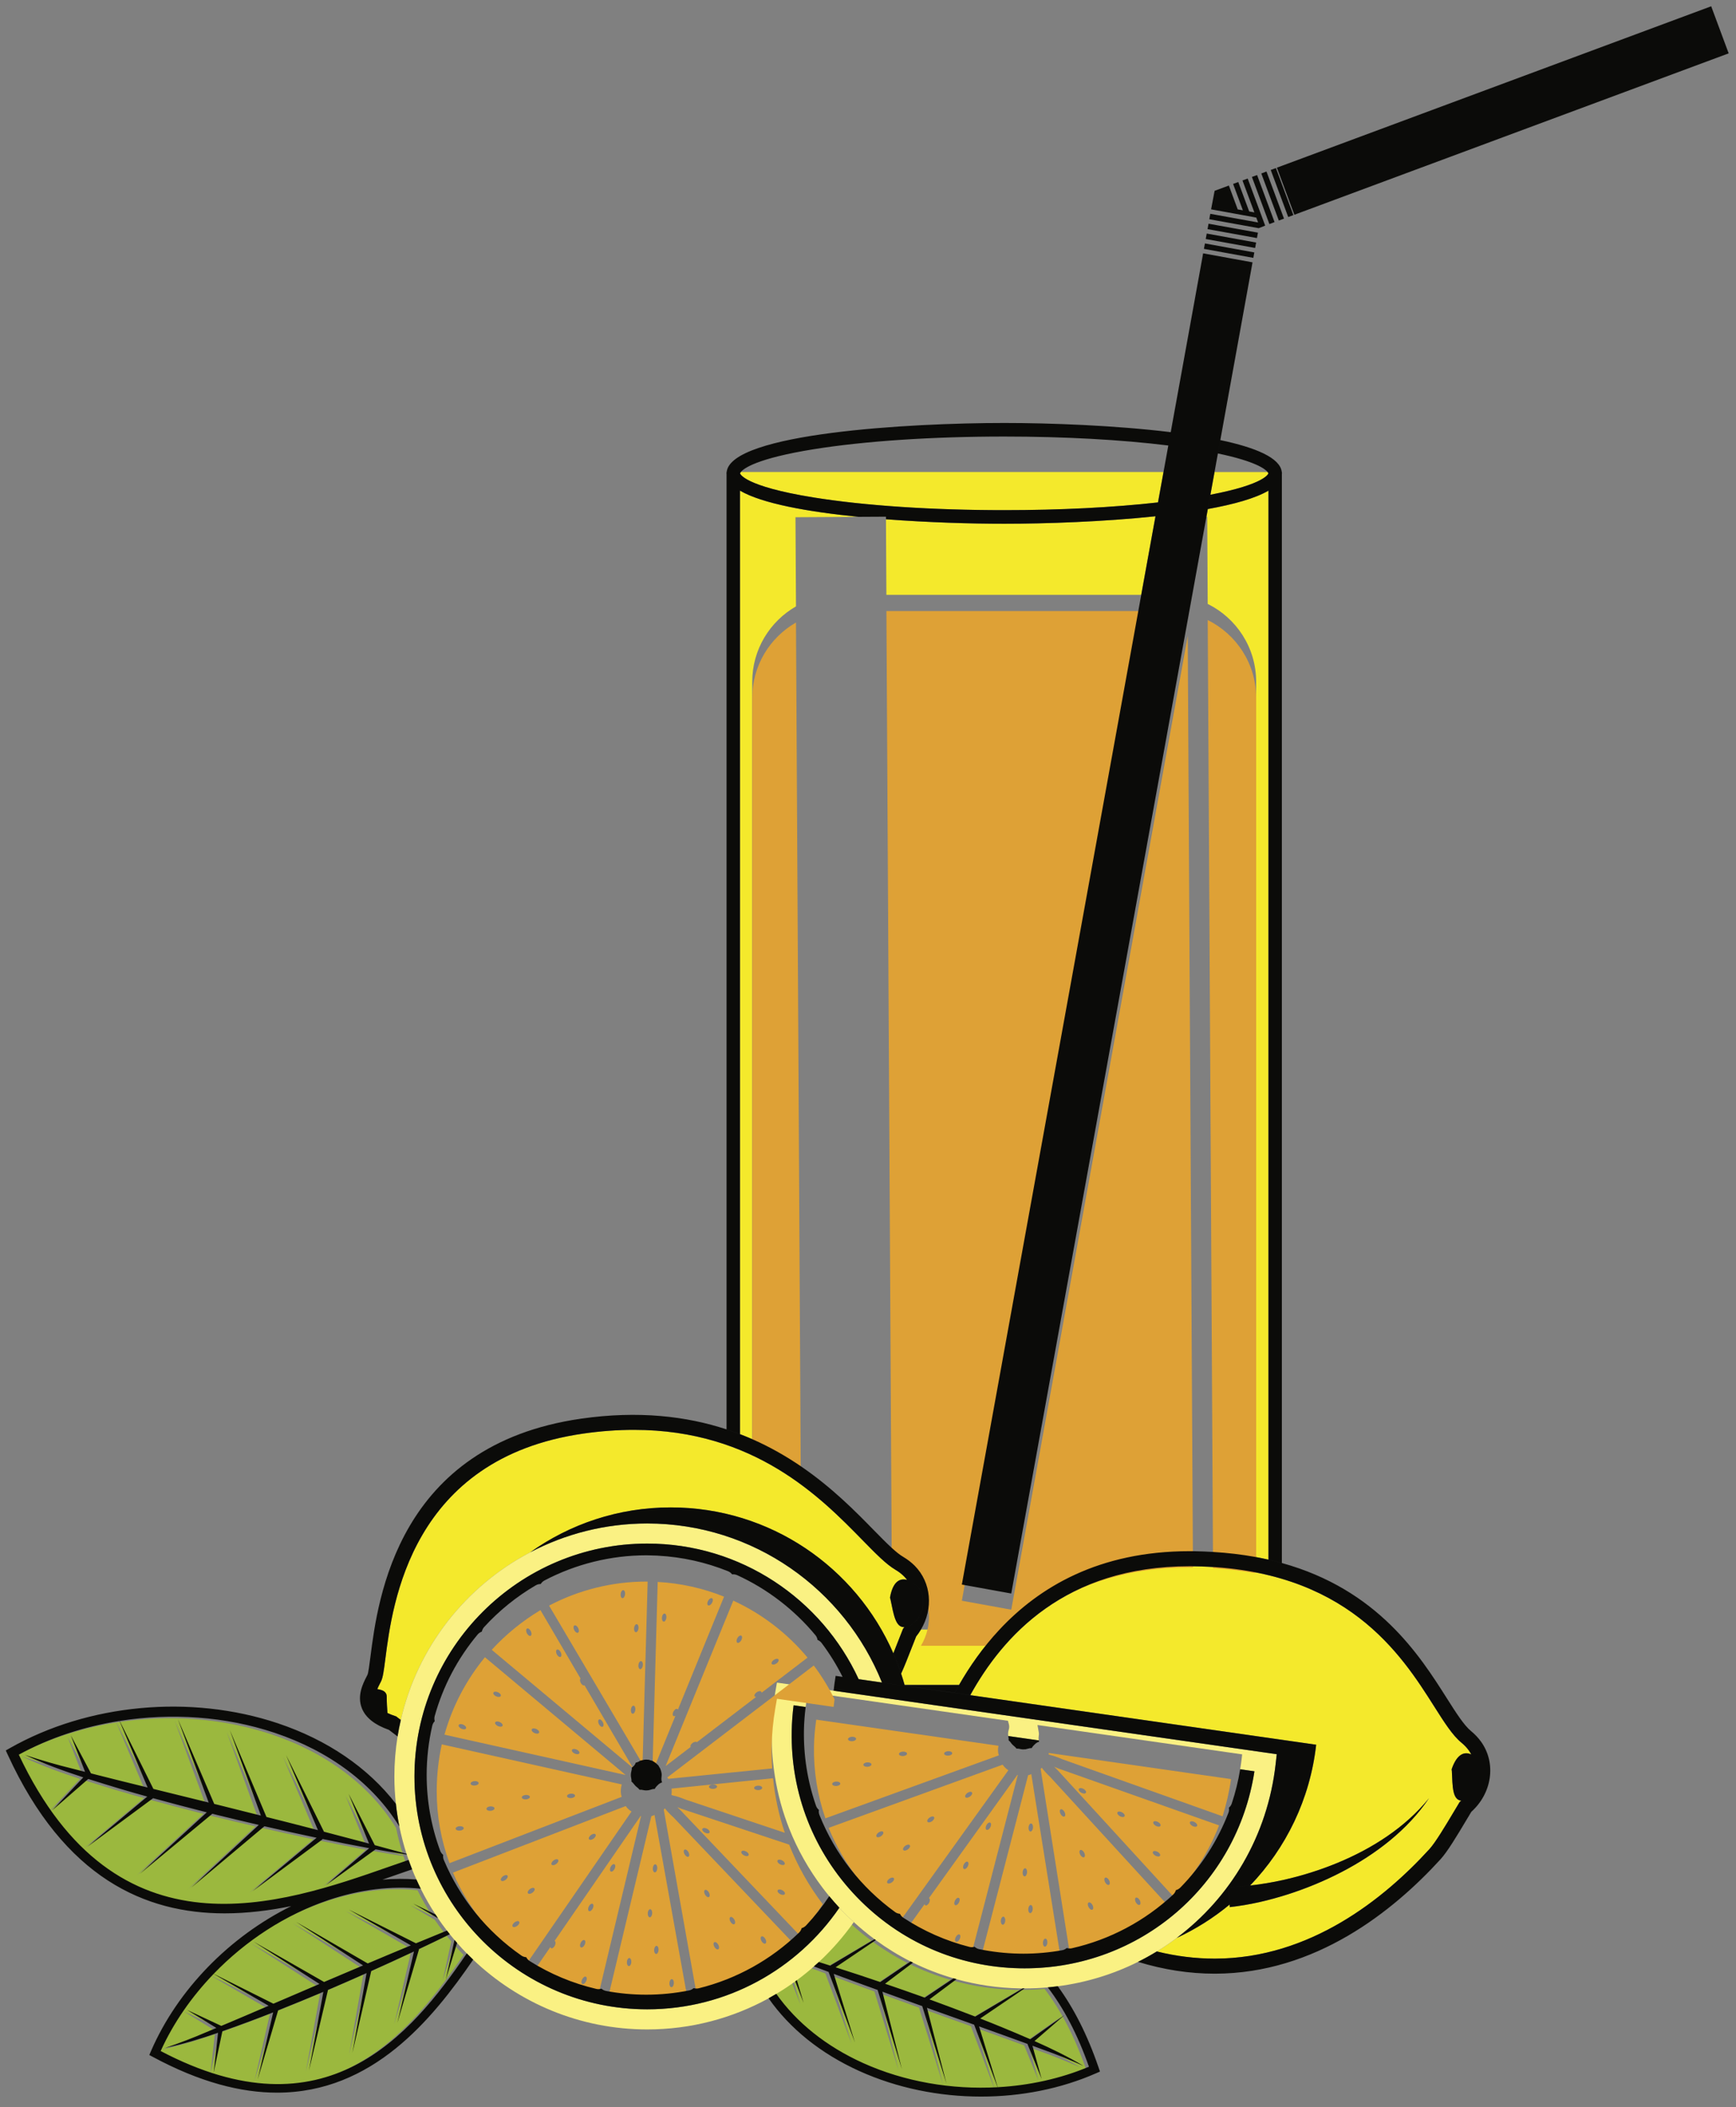 <?xml version="1.0" encoding="UTF-8"?>
<!DOCTYPE svg  PUBLIC '-//W3C//DTD SVG 1.1//EN'  'http://www.w3.org/Graphics/SVG/1.1/DTD/svg11.dtd'>
<svg version="1.1" viewBox="0 0 450 546" xmlns="http://www.w3.org/2000/svg">
<rect x="0" y="0" width="450" height="546" fill="#808080" stroke="none"/>
<path d="m328.78 122.66c0-5e-3 -0.031-0.131-0.206-0.349h-13.749l-1.068 5.886c14.318-2.731 15.023-5.507 15.023-5.537m-15.695 9.245-0.37 2.038 0.218-2e-3 0.126 22.539c7.432 3.675 12.556 11.312 12.556 20.165v223.08c0 1.255-0.129 2.48-0.327 3.681 1.2 0.217 2.371 0.455 3.515 0.715v-276.99c-3.379 1.987-8.97 3.552-15.718 4.769m-17.26 22.233 3.692-20.356c-13.482 1.42-28.427 1.934-39.214 1.934-8.536 0-19.682-0.322-30.644-1.159l0.109 19.581h66.057zm-89.493 2.983-0.13-23.098 16.35-0.092c-13.132-1.31-25.069-3.456-30.745-6.795v244.47c1.084 0.418 2.151 0.849 3.187 1.302v-196.26c0-8.362 4.57-15.642 11.338-19.523m-14.297-34.81c-0.175 0.218-0.206 0.344-0.206 0.349 0 0.032 0.819 3.313 19.091 6.252 13.176 2.119 30.714 3.285 49.383 3.285 14.474 0 28.257-0.703 39.865-2.007l1.43-7.879h-109.56zm46.684 299.92h20.376c-4.381 4.686-7.812 9.663-10.504 14.36h-14.106c-0.277-0.99-0.576-1.973-0.899-2.944 0.885-1.945 1.771-4.211 2.641-6.445 0.429-1.105 0.847-2.18 1.248-3.164 0.467-0.58 0.874-1.186 1.244-1.807" fill="#F4E92C"/>
<path d="m231.57 428.39c0.345-0.867 0.688-1.742 1.019-2.594 0.478-1.23 0.942-2.424 1.384-3.5l0.116-0.283 0.196-0.234 0.127-0.165c-2.274 0.118-2.774-3.257-3.585-7.197-0.037-0.176-0.144-0.353-0.112-0.535 0.744-4.187 2.623-5.004 4.404-4.504-0.235-0.31-0.488-0.613-0.775-0.904-0.632-0.641-1.376-1.215-2.215-1.707-2.419-1.418-5.127-4.184-8.555-7.688-10.778-11.013-27.978-28.582-59.27-28.582-4.125 0-8.489 0.305-13.121 0.969-44.637 6.414-49.474 44.133-51.294 58.33-0.42 3.277-0.643 4.897-1.13 5.887l-0.276 0.545c-0.218 0.424-0.469 0.924-0.692 1.449 1.323 0.203 2.45 0.607 2.45 1.959 0 1.644 0.107 3.062 0.194 4.226 0.574 0.278 1.216 0.538 1.933 0.776l0.326 0.109 0.27 0.213c0.31 0.244 0.619 0.467 0.928 0.709 4.323-18.877 16.807-34.662 33.538-43.441 10.285-7.317 22.851-11.635 36.436-11.635 25.82 0 47.997 15.555 57.704 37.797" fill="#F4E92C"/>
<path d="m341.18 452.08c-1.58 14.117-7.82 26.781-17.113 36.475 2.89-0.322 5.793-0.809 8.66-1.449 4.73-1.069 9.397-2.526 13.907-4.385 4.508-1.863 8.866-4.131 12.913-6.902 4.043-2.766 7.778-6.049 10.899-9.911-2.77 4.121-6.249 7.774-10.116 10.952-3.873 3.181-8.133 5.9-12.598 8.222-4.471 2.319-9.154 4.248-13.978 5.791-4.833 1.53-9.78 2.711-14.98 3.28l-0.037-0.653c-4.159 3.444-8.768 6.358-13.721 8.649-1.659 1.246-3.375 2.418-5.15 3.5 5.03 1.238 10.03 1.859 14.995 1.859h0.139c24.559-0.059 43.752-15.463 55.529-28.377 1.553-1.701 4.106-5.975 6.159-9.406 0.531-0.889 1.044-1.75 1.528-2.547l0.16-0.262 0.232-0.199 0.151-0.143c-2.267-0.238-2.231-3.65-2.414-7.67-9e-3 -0.179-0.087-0.371-0.027-0.546 1.391-4.016 3.376-4.532 5.056-3.756-0.183-0.342-0.386-0.684-0.623-1.018-0.52-0.726-1.167-1.408-1.921-2.029-2.315-1.901-4.42-5.221-7.086-9.424-8.467-13.352-22.637-35.697-62.133-36.277-0.429-6e-3 -0.857-0.01-1.282-0.01-32.297 0-48.399 18.174-56.818 33.391l89.669 12.845" fill="#F4E92C"/>
<path d="m216.29 510.3c3.693 1.18 7.373 2.4 11.042 3.648l7.873-5.343c-3.139-1.582-6.146-3.434-9.01-5.524l-10.437 7.051c0.177 0.057 0.356 0.109 0.532 0.168m21.667 7.361c0.304 0.108 0.605 0.221 0.908 0.33l7.478-5.009c-3.623-1.053-7.144-2.405-10.521-4.065l-7.241 5.471c3.132 1.072 6.259 2.158 9.376 3.273m1.481 2.959 5.053 19.639-6.278-20.076-1.029-0.369c-3.097-1.123-6.196-2.241-9.294-3.364l5.061 20.094-6.293-20.539c-3.655-1.324-7.308-2.656-10.95-4.016l-0.432-0.16 5.487 17.77-6.82-18.27-3.803-1.427c-1.421 1.248-2.89 2.441-4.414 3.564l1.739 5.881-2.161-5.582c-1.587 1.15-3.224 2.236-4.913 3.242 5.237 7.422 12.91 13.594 22.482 17.918 10.757 4.857 22.964 6.941 34.88 6.275l-6.08-16.205-12.235-4.375zm12.514 2.278 12.333-7.305c-0.28-2e-3 -0.558-2e-3 -0.839-8e-3 -5.601-0.107-11.079-0.92-16.341-2.379l-7.008 5.239c3.964 1.449 7.92 2.923 11.855 4.453m7.385 2.945c2.301 0.957 4.603 1.924 6.893 2.924l8.927-6.307-7.839 6.779c4.345 1.926 8.624 4 12.704 6.442-3.487-1.563-7.002-2.988-10.596-4.26-0.876-0.334-1.761-0.646-2.641-0.971l2.39 8.604-3.694-9.082c-0.47-0.17-0.941-0.354-1.416-0.522l-5.367-1.945-5.752-2.053 4.836 15.746c8.214-0.459 16.291-2.211 23.653-5.31-2.986-8.481-6.6-15.229-10.668-20.563-1.979 0.176-3.981 0.274-6.005 0.274h-0.014l-11.504 7.799c2.037 0.798 4.069 1.609 6.093 2.445m-47.92-17.084c1.031 0.322 2.061 0.65 3.092 0.977l-0.065-0.1 11.427-6.793c-1.864-1.377-3.663-2.856-5.39-4.439-2.658 3.761-5.693 7.234-9.064 10.355m-103.65-3.264-5.601 19.035 4.303-18.503c-0.169 0.078-0.336 0.16-0.504 0.238-3.51 1.646-7.037 3.256-10.576 4.836l-4.888 21.228 3.675-20.697c-3.025 1.342-6.056 2.674-9.098 3.979-0.298 0.125-0.596 0.25-0.892 0.375l-4.933 20.863 3.722-20.358c-3.891 1.635-7.793 3.245-11.719 4.801l-5.294 17.879 4.009-17.365c-2.037 0.799-4.078 1.588-6.131 2.351-2.337 0.862-4.683 1.723-7.04 2.549l-2.252 10.696 1.131-10.305c-4.493 1.547-9.041 2.935-13.691 3.924 3.618-1.229 7.164-2.573 10.665-4.088 0.869-0.35 1.73-0.725 2.595-1.084l-7.605-4.684 8.885 4.149c0.463-0.198 0.93-0.383 1.392-0.584l5.258-2.227 5.613-2.404-14.26-8.256c-5.706 5.926-10.433 12.707-13.72 19.986 42.684 22.438 64.725-3.886 79.348-25.3-0.866-0.883-1.703-1.793-2.517-2.725l-2.94 9.56 2.272-10.33c-0.411-0.484-0.814-0.974-1.211-1.47-2.69 1.33-5.396 2.625-8.109 3.9l0.113 0.031zm-23.381-12.799c-11.189 3.754-21.553 10.534-29.834 19.127l15.483 7.743 11.942-5.118-17.063-10.955 18.259 10.442 1.005-0.43c3.035-1.283 6.067-2.572 9.1-3.857l-17.38-11.286 18.586 10.774c3.58-1.516 7.163-3.025 10.759-4.508l0.425-0.174-16.11-9.291 17.425 8.75 8.035-3.297c-0.802-1.039-1.581-2.093-2.32-3.181l-6.421-3.807 5.773 2.813c-1.4-2.141-2.679-4.366-3.826-6.67-7.56-0.784-15.653 0.174-23.838 2.925m-14.061-43.332c-12.716-4.25-26.754-5.193-40.145-3.068l8.743 17.615 14.331 3.532-7.978-21.612 9.414 21.965 1.206 0.295c3.628 0.914 7.26 1.82 10.891 2.729l-8.039-22.125 9.483 22.488c4.283 1.074 8.566 2.158 12.839 3.273l0.507 0.133-8.253-19.449 9.816 19.861 10.494 2.756 1.191 0.324-5.289-12.892 6.772 13.297 8.229 2.238c-0.741-2.303-1.366-4.658-1.852-7.063-6.745-10.986-17.998-19.498-32.36-24.297m26.184 30.204c2.693 0.482 5.39 0.937 8.095 1.351 0.152 0.469 0.31 0.932 0.473 1.397-1.582 0.537-3.208 1.101-4.916 1.699-28.234 9.877-70.8 24.769-96.132-28.981 7.962-4.351 16.888-7.265 26.118-8.734l7.283 17.242-6.736-1.658-6.291-1.578c-0.557-0.135-1.107-0.287-1.662-0.426l-5.221-9.84 3.693 9.451c-1.031-0.265-2.066-0.517-3.095-0.793-4.21-1.021-8.347-2.228-12.468-3.591 4.892 2.289 9.969 4.14 15.101 5.812l-8.077 8.568 9.361-8.158c2.703 0.864 5.418 1.692 8.129 2.506 2.382 0.715 4.773 1.395 7.168 2.063l-15.517 13.006 17.034-12.59c4.625 1.271 9.265 2.484 13.912 3.664l-17.306 15.916 18.751-15.549c0.354 0.09 0.708 0.182 1.064 0.273 3.652 0.899 7.311 1.764 10.974 2.616l-17.495 16.255 18.957-15.906c4.291 0.988 8.591 1.944 12.9 2.85 0.207 0.045 0.414 0.086 0.621 0.131l-16.564 13.836 18.105-13.428-0.082-0.106c4.049 0.846 8.107 1.657 12.178 2.407l-11.191 9.578 12.836-9.283" fill="#9BB83E"/>
<path d="m201.23 516.63c1.69-1.006 3.327-2.09 4.915-3.24 0.139-0.1 0.283-0.199 0.421-0.301 1.525-1.121 2.994-2.314 4.414-3.563 0.429-0.378 0.857-0.755 1.276-1.144 3.37-3.121 6.407-6.592 9.065-10.352-1.023-0.941-2.031-1.9-3.003-2.912-0.255-0.261-0.489-0.539-0.737-0.806-10.882 15.882-29.144 26.324-49.806 26.324-33.271 0-60.341-27.069-60.341-60.34s27.07-60.34 60.341-60.34c24.276 0 45.236 14.418 54.802 35.133l6.038 0.865c-9.685-24.121-33.298-41.203-60.84-41.203-10.945 0-21.263 2.711-30.343 7.473-16.73 8.779-29.214 24.564-33.537 43.441-0.324 1.41-0.611 2.834-0.841 4.276-0.537 3.375-0.826 6.832-0.826 10.355 0 2.396 0.138 4.758 0.39 7.09 0.215 1.994 0.516 3.961 0.908 5.898 0.485 2.407 1.109 4.76 1.851 7.065l0.067 0.195c0.152 0.467 0.31 0.932 0.473 1.395 0.288 0.82 0.594 1.63 0.914 2.437 0.35 0.883 0.718 1.758 1.105 2.621 0.362 0.809 0.735 1.608 1.128 2.397 1.147 2.306 2.427 4.531 3.827 6.672 0.215 0.33 0.424 0.666 0.647 0.992 0.739 1.088 1.518 2.144 2.32 3.181 0.246 0.321 0.493 0.635 0.745 0.95 0.397 0.494 0.8 0.986 1.212 1.468 0.219 0.258 0.443 0.516 0.666 0.772 0.816 0.929 1.652 1.84 2.518 2.722 0.542 0.553 1.098 1.092 1.658 1.625 11.762 11.18 27.646 18.067 45.118 18.067 11.394 0 22.115-2.928 31.46-8.061 0.673-0.371 1.337-0.757 1.995-1.152" fill="#FAF183"/>
<path d="m261.27 445.87 0.23 0.817c0.142 0.509 0.141 0.996-6e-3 1.449-0.115 0.351-0.176 0.719-0.184 1.084-3e-3 0.205 0.032 0.406 0.061 0.609l7.898 1.133c-0.071-0.328-0.086-0.674-0.025-1.023 0.033-0.184 0.053-0.37 0.057-0.563 4e-3 -0.221-0.019-0.432-0.055-0.639l-0.312-1.769 53.054 7.601-0.145 1.256c-0.102 0.875-0.23 1.744-0.372 2.612l3.699 0.529c-4.519 29.459-29.6 51.051-59.574 51.051-0.403 0-0.809-2e-3 -1.211-0.012-16.116-0.312-31.144-6.879-42.318-18.494-11.175-11.615-17.156-26.887-16.845-43.002 0.044-2.221 0.208-4.449 0.493-6.65l3.121 0.447c0.11-0.867 0.232-1.737 0.383-2.612l0.213-1.25 51.838 7.426zm38.589 59.778c1.775-1.082 3.491-2.254 5.15-3.5 13.938-10.463 23.574-26.438 25.665-45.104l0.281-2.508-114.87-16.455-14.691-2.103-0.43 2.494c-0.561 3.265-0.879 6.609-0.944 9.935-0.036 1.885 0.023 3.756 0.143 5.616 0.055 0.851 0.13 1.703 0.219 2.548 0.502 4.842 1.518 9.577 3.055 14.127 0.349 1.032 0.723 2.053 1.123 3.063 2.164 5.48 5.09 10.658 8.702 15.422 0.55 0.72 1.114 1.435 1.695 2.138 0.842 1.02 1.715 2.02 2.624 2.993 0.248 0.267 0.483 0.545 0.737 0.806 0.972 1.012 1.978 1.971 3.003 2.91 1.727 1.584 3.526 3.063 5.389 4.44 0.109 0.078 0.216 0.158 0.325 0.238 2.864 2.088 5.872 3.942 9.01 5.526 0.206 0.101 0.411 0.207 0.617 0.308 3.377 1.66 6.898 3.012 10.521 4.063 0.255 0.076 0.507 0.158 0.762 0.226 5.261 1.459 10.74 2.272 16.341 2.381 0.281 2e-3 0.561 4e-3 0.839 6e-3 0.154 2e-3 0.31 6e-3 0.462 6e-3h0.015c2.024 0 4.026-0.094 6.004-0.272 0.869-0.08 1.727-0.181 2.583-0.293 7.378-0.955 14.383-3.117 20.789-6.312 1.669-0.832 3.3-1.733 4.884-2.699" fill="#FAF183"/>
<path d="m280.3 464.52c0.507 0.275 1.042 0.271 1.195-8e-3 0.15-0.28-0.137-0.731-0.645-1.006-0.508-0.277-1.042-0.274-1.196 6e-3 -0.151 0.281 0.138 0.73 0.646 1.008m10.011 6.082c0.508 0.275 1.042 0.273 1.195-8e-3 0.152-0.279-0.137-0.729-0.646-1.004-0.508-0.275-1.042-0.274-1.194 6e-3 -0.152 0.279 0.138 0.73 0.645 1.006m9.197 10.224c0.507 0.274 1.042 0.272 1.194-8e-3 0.152-0.279-0.137-0.73-0.644-1.005-0.508-0.276-1.043-0.274-1.196 7e-3 -0.151 0.28 0.138 0.729 0.646 1.006m0.109-7.73c0.508 0.275 1.042 0.273 1.194-6e-3 0.153-0.279-0.136-0.731-0.644-1.006-0.507-0.275-1.042-0.273-1.194 6e-3 -0.152 0.281 0.136 0.73 0.644 1.006m9.487 0.027c0.508 0.276 1.043 0.274 1.195-6e-3 0.152-0.279-0.136-0.73-0.644-1.006-0.508-0.277-1.043-0.275-1.194 6e-3 -0.152 0.278 0.136 0.729 0.643 1.006m-34.742-14.892 41.637 14.738c-2.68 6.947-6.684 13.168-11.796 18.488l-30.095-32.846c-0.33-0.314-0.61-0.589-0.847-0.834 0.324 0.123 0.69 0.272 1.101 0.454m-2.553-3.647 0.439 0.156c0.82 0.172 1.839 0.53 3.113 1.084l41.23 14.676 0.321 0.115c0.971-3.082 1.726-6.334 2.187-9.642l-47.234-6.768c-0.015 0.127-0.034 0.254-0.056 0.379m-4.529 17.889c-0.317-0.028-0.614 0.418-0.661 0.994-0.049 0.576 0.17 1.064 0.486 1.092 0.318 0.025 0.614-0.42 0.663-0.996 0.046-0.577-0.17-1.065-0.488-1.09m3.066 30.824c-0.048 0.576 0.17 1.064 0.486 1.09 0.316 0.027 0.613-0.418 0.662-0.992 0.049-0.579-0.17-1.067-0.487-1.092-0.318-0.026-0.613 0.42-0.661 0.994m-2.649-8.6c0.047-0.574-0.171-1.062-0.487-1.09-0.317-0.027-0.614 0.418-0.661 0.995-0.049 0.578 0.17 1.064 0.486 1.091 0.317 0.028 0.613-0.418 0.662-0.996m-1.466-9.521c0.049-0.576-0.169-1.065-0.486-1.09-0.318-0.029-0.612 0.418-0.662 0.994-0.048 0.576 0.171 1.065 0.487 1.092 0.317 0.023 0.614-0.42 0.661-0.996m-5.653 12.535c0.049-0.574-0.17-1.064-0.486-1.09-0.319-0.027-0.614 0.418-0.662 0.994s0.17 1.065 0.487 1.092c0.317 0.025 0.612-0.42 0.661-0.996m6.742-38.059 7.56 47.297c-3.517 0.631-7.089 0.907-10.622 0.848-3.326-0.065-6.669-0.44-9.877-1.037l12.127-46.799c0.31-0.061 0.607-0.146 0.812-0.309m-10.639 12.602c-0.283-0.147-0.726 0.15-0.992 0.666-0.264 0.514-0.248 1.049 0.034 1.193 0.283 0.145 0.726-0.154 0.992-0.666 0.263-0.513 0.249-1.05-0.034-1.193m-5.855 10.145c-0.283-0.147-0.726 0.154-0.99 0.666-0.266 0.515-0.25 1.048 0.033 1.195 0.281 0.146 0.726-0.153 0.99-0.666 0.266-0.516 0.25-1.049-0.033-1.195m-2.096 18.847c-0.281-0.146-0.726 0.151-0.99 0.666-0.265 0.514-0.25 1.049 0.033 1.195 0.284 0.145 0.727-0.154 0.992-0.667 0.264-0.516 0.249-1.049-0.035-1.194m-1.145-7.625c0.283 0.145 0.727-0.154 0.991-0.668 0.264-0.513 0.25-1.049-0.033-1.193-0.283-0.147-0.727 0.152-0.992 0.668-0.264 0.512-0.248 1.047 0.034 1.193m16.245-33.711-11.968 46.197c-5.792-1.48-11.266-3.898-16.244-7.085l4.048-5.639c0.032 0.137 0.088 0.25 0.189 0.303 0.284 0.146 0.728-0.153 0.992-0.668 0.264-0.512 0.25-1.047-0.034-1.194l-0.025-4e-3 22.93-31.937 0.112 0.027m31.602 32.44c-0.277-0.51-0.728-0.795-1.007-0.645-0.28 0.152-0.282 0.688-6e-3 1.195 0.275 0.508 0.726 0.797 1.006 0.643 0.279-0.15 0.282-0.686 7e-3 -1.193m-7.951-5.182c-0.275-0.506-0.726-0.795-1.004-0.643-0.281 0.153-0.283 0.686-7e-3 1.196 0.276 0.508 0.726 0.795 1.007 0.642 0.278-0.15 0.281-0.687 4e-3 -1.195m-4.293 6.43c-0.276-0.508-0.726-0.797-1.005-0.645-0.281 0.153-0.284 0.688-7e-3 1.194 0.276 0.507 0.726 0.796 1.007 0.646 0.278-0.154 0.282-0.687 5e-3 -1.195m-2.161-13.58c-0.275-0.508-0.726-0.797-1.006-0.645-0.28 0.151-0.282 0.686-6e-3 1.195 0.276 0.508 0.727 0.795 1.006 0.643 0.28-0.152 0.282-0.687 6e-3 -1.193m-5.094-10.549c-0.278-0.508-0.728-0.797-1.008-0.645-0.279 0.151-0.282 0.688-5e-3 1.194 0.275 0.509 0.725 0.798 1.006 0.644 0.279-0.15 0.282-0.685 7e-3 -1.193m26.35 23.748 8e-3 6e-3c-7.038 6.551-15.686 11.131-24.926 13.289l-7.475-47.268-1e-3 -4e-3 -0.143-0.908c0.105-0.098 0.206-0.197 0.306-0.301l0.012 0.016c0.504 0.711 1.246 1.494 2.186 2.389l30.033 32.781zm-50.343-28.795c-0.186-0.258-0.717-0.191-1.186 0.144-0.469 0.34-0.697 0.823-0.512 1.081 0.186 0.257 0.717 0.193 1.186-0.145 0.468-0.338 0.698-0.82 0.512-1.08m-9.821 6.387c-0.185-0.256-0.717-0.194-1.185 0.146-0.469 0.336-0.699 0.82-0.512 1.078 0.185 0.258 0.717 0.194 1.185-0.144 0.469-0.338 0.699-0.823 0.512-1.08m-6.281 7.306c-0.187-0.258-0.717-0.195-1.186 0.145-0.469 0.338-0.698 0.82-0.512 1.078 0.187 0.26 0.717 0.195 1.186-0.145 0.469-0.337 0.698-0.82 0.512-1.078m-4.135 8.539c-0.187-0.257-0.718-0.195-1.187 0.145-0.469 0.338-0.699 0.82-0.512 1.078 0.187 0.26 0.717 0.193 1.186-0.145 0.469-0.337 0.698-0.82 0.513-1.078m-2.783-11.988c-0.186-0.258-0.717-0.193-1.186 0.145s-0.698 0.822-0.512 1.08 0.717 0.191 1.186-0.145c0.469-0.338 0.698-0.822 0.512-1.08m32.464-15.992-27.867 38.812c-8.402-6.093-14.863-14.379-18.717-23.873l45.102-16.373c0.401 0.573 0.887 1.075 1.482 1.434m-14.557-4.408c-0.018-0.321-0.501-0.551-1.078-0.518s-1.029 0.317-1.012 0.637c0.019 0.316 0.501 0.547 1.078 0.514 0.578-0.034 1.031-0.317 1.012-0.633m-11.714 0.103c-0.017-0.316-0.501-0.549-1.078-0.513-0.577 0.031-1.029 0.316-1.012 0.634 0.018 0.319 0.501 0.547 1.079 0.516 0.577-0.033 1.029-0.318 1.011-0.637m-9.224 2.785c-0.018-0.318-0.501-0.548-1.077-0.515-0.578 0.033-1.031 0.318-1.013 0.635 0.02 0.318 0.501 0.548 1.078 0.515 0.577-0.031 1.031-0.316 1.012-0.635m-3.979-6.627c-0.02-0.316-0.501-0.548-1.079-0.513-0.576 0.031-1.03 0.316-1.011 0.635 0.017 0.318 0.5 0.546 1.077 0.515 0.577-0.035 1.031-0.318 1.013-0.637m-4.098 11.606c-0.018-0.32-0.501-0.549-1.078-0.518-0.577 0.035-1.029 0.319-1.011 0.637 0.018 0.316 0.501 0.549 1.078 0.514 0.576-0.032 1.029-0.317 1.011-0.633m41.111-7.309-44.968 16.325c-2.084-6.034-3.08-12.329-2.956-18.713 0.042-2.229 0.239-4.534 0.588-6.866l47.227 6.768c-0.062 0.336-0.095 0.676-0.105 1.019v2e-3c-9e-3 0.5 0.041 1.002 0.214 1.465m-92.29-23.308c0.069-0.575-0.132-1.069-0.448-1.108s-0.627 0.397-0.696 0.971c-0.07 0.572 0.131 1.07 0.447 1.107 0.316 0.039 0.628-0.396 0.697-0.97m-1.125-9.569c0.069-0.574-0.132-1.07-0.447-1.107-0.317-0.037-0.628 0.398-0.697 0.971-0.068 0.574 0.132 1.07 0.448 1.107 0.316 0.039 0.627-0.396 0.696-0.971m-1.273 20.014c-0.316-0.039-0.627 0.395-0.695 0.971-0.069 0.572 0.13 1.068 0.446 1.105 0.316 0.039 0.629-0.394 0.698-0.969 0.068-0.574-0.133-1.07-0.449-1.107m-2.658-29.945c-0.316-0.041-0.629 0.396-0.698 0.97-0.068 0.573 0.133 1.071 0.449 1.108s0.628-0.399 0.697-0.971c0.068-0.574-0.132-1.068-0.448-1.107m-11.702 9.828c-0.258-0.518-0.697-0.822-0.983-0.68-0.285 0.143-0.307 0.678-0.048 1.193 0.257 0.518 0.697 0.823 0.982 0.682 0.285-0.142 0.307-0.68 0.049-1.195m16.682 35.213-24.228-41.033c7.736-4.075 16.448-6.231 25.192-6.231 0.121 0 0.24 2e-3 0.361 4e-3l-1.325 47.26zm5.477-36.895c0.316 0.037 0.628-0.398 0.697-0.971 0.068-0.574-0.133-1.07-0.449-1.107-0.315-0.039-0.628 0.397-0.697 0.971-0.067 0.572 0.133 1.07 0.449 1.107m11.517-4.217c0.278 0.157 0.731-0.127 1.015-0.632 0.283-0.504 0.286-1.038 9e-3 -1.194-0.278-0.154-0.732 0.127-1.014 0.631-0.283 0.504-0.287 1.039-0.01 1.195m-14.312 41.858-0.098 0.013 1.341-47.925c5.91 0.322 11.697 1.603 17.203 3.812l-11.955 29.266-0.135-0.158c-0.277-0.157-0.731 0.125-1.014 0.629-0.283 0.505-0.288 1.041-9e-3 1.195 0.138 0.08 0.322 0.047 0.506-0.067l-5.446 13.327c-0.138-0.049-0.28-0.092-0.393-0.092m33.535 31.959c-0.514-0.268-1.048-0.252-1.193 0.029-0.147 0.283 0.149 0.729 0.662 0.994 0.513 0.266 1.048 0.252 1.194-0.029 0.147-0.283-0.149-0.729-0.663-0.994m-0.57-6.707c0.513 0.267 1.047 0.252 1.194-0.03 0.146-0.283-0.15-0.726-0.664-0.994-0.513-0.265-1.047-0.252-1.194 0.032-0.147 0.281 0.15 0.726 0.664 0.992m-8.823-3.336c-0.512-0.268-1.048-0.254-1.194 0.029-0.147 0.281 0.15 0.727 0.664 0.992 0.512 0.268 1.047 0.254 1.194-0.029 0.146-0.283-0.151-0.727-0.664-0.992m-10.127-5.889c-0.514-0.265-1.048-0.254-1.194 0.029-0.146 0.282 0.152 0.727 0.663 0.995 0.513 0.265 1.047 0.252 1.194-0.03 0.147-0.285-0.149-0.728-0.663-0.994m21.305 4.119c2.164 5.479 5.09 10.657 8.702 15.42-1.795 2.822-3.834 5.485-6.117 7.957l-30.726-32.26c-0.337-0.308-0.622-0.578-0.864-0.82 0.326 0.119 0.695 0.26 1.111 0.432l27.894 9.271zm-20.783-14.984c7e-3 0.318 0.481 0.566 1.06 0.553 0.577-0.012 1.039-0.28 1.033-0.598-7e-3 -0.318-0.48-0.566-1.059-0.553-0.578 0.012-1.04 0.28-1.034 0.598m11.71 0.312c7e-3 0.317 0.481 0.567 1.059 0.553s1.041-0.279 1.035-0.599c-8e-3 -0.317-0.481-0.565-1.06-0.551-0.577 0.011-1.04 0.279-1.034 0.597m-21.444 1.811c0.051-0.32 0.078-0.645 0.078-0.975 0-0.224-0.013-0.451-0.038-0.675l26.299-2.678c0.502 4.842 1.518 9.576 3.055 14.127l-25.819-8.633c-1.291-0.531-2.321-0.869-3.145-1.023l-0.43-0.143zm-0.798-4.178 26.918-2.699c-0.12-1.861-0.179-3.73-0.143-5.615 0.065-3.328 0.383-6.67 0.944-9.936l0.43-2.494 14.69 2.104c0.072-0.653 0.151-1.307 0.243-1.955-1.512-3.077-3.308-6.022-5.383-8.774l-38.001 29.035c0.136 0.067 0.223 0.196 0.302 0.334m17.884-35.267c0.277 0.156 0.73-0.127 1.014-0.631 0.283-0.504 0.287-1.039 0.01-1.196-0.279-0.154-0.732 0.127-1.014 0.631-0.284 0.504-0.288 1.039-0.01 1.196m8.921 5.494c0.176 0.263 0.71 0.219 1.19-0.102 0.48-0.322 0.727-0.797 0.55-1.062-0.177-0.264-0.71-0.219-1.19 0.103-0.481 0.321-0.727 0.795-0.55 1.061m-27.512 26.47 17.539-42.873c7.381 3.385 14.036 8.487 19.252 14.764l-11.927 9.111c9e-3 -0.093-4e-3 -0.179-0.05-0.25-0.177-0.263-0.711-0.22-1.19 0.102-0.481 0.322-0.727 0.795-0.551 1.061 0.074 0.111 0.219 0.154 0.388 0.16l-15.329 11.711c-0.227-0.161-0.671-0.102-1.089 0.175-0.481 0.323-0.728 0.795-0.551 1.061l0.011 0.01-6.503 4.968zm-2.677 25.45c-0.318-0.02-0.604 0.429-0.642 1.008-0.037 0.574 0.19 1.058 0.509 1.08 0.317 0.019 0.604-0.43 0.642-1.008 0.036-0.576-0.191-1.059-0.509-1.08m0.339 21.133c-0.318-0.022-0.605 0.431-0.642 1.007-0.037 0.577 0.19 1.061 0.508 1.082 0.317 0.02 0.605-0.431 0.642-1.007 0.037-0.579-0.19-1.063-0.508-1.082m3.323 9.626c-0.037 0.577 0.19 1.063 0.508 1.083 0.317 0.019 0.605-0.432 0.641-1.008 0.038-0.578-0.189-1.061-0.507-1.082-0.318-0.02-0.606 0.431-0.642 1.007m-4.464-18.037c0.036-0.578-0.191-1.062-0.509-1.082-0.317-0.021-0.604 0.43-0.641 1.008-0.037 0.576 0.19 1.061 0.508 1.08 0.318 0.02 0.604-0.431 0.642-1.006m-5.41 12.641c0.037-0.574-0.19-1.059-0.508-1.08-0.318-0.02-0.605 0.43-0.642 1.008-0.037 0.574 0.19 1.058 0.508 1.08 0.317 0.019 0.605-0.43 0.642-1.008m6.003-38.182 8.474 47.141c-6.805 1.357-13.865 1.309-20.497 0.211l11.217-47.029c0.311-0.065 0.606-0.155 0.806-0.323m-10.392 12.803c-0.286-0.141-0.724 0.168-0.979 0.688-0.253 0.519-0.229 1.05 0.057 1.191 0.286 0.143 0.724-0.166 0.979-0.686 0.253-0.517 0.229-1.052-0.057-1.193m-5.658 10.258c-0.285-0.139-0.724 0.168-0.978 0.687-0.254 0.52-0.229 1.053 0.056 1.194 0.287 0.14 0.726-0.166 0.979-0.688 0.254-0.517 0.23-1.052-0.057-1.193m-1.73 18.885c-0.285-0.141-0.723 0.166-0.977 0.685-0.254 0.52-0.229 1.053 0.056 1.194 0.285 0.138 0.724-0.166 0.978-0.688 0.256-0.518 0.229-1.053-0.057-1.191m-1.293-7.602c0.286 0.141 0.724-0.168 0.978-0.685 0.255-0.52 0.23-1.053-0.056-1.194-0.286-0.14-0.724 0.166-0.978 0.686-0.256 0.517-0.23 1.052 0.056 1.193m15.59-34.017-11.071 46.419c-5.824-1.369-11.344-3.679-16.379-6.769l3.939-5.717c0.033 0.135 0.091 0.248 0.195 0.299 0.285 0.141 0.723-0.168 0.978-0.686 0.253-0.519 0.229-1.054-0.058-1.195l-0.024-2e-3 22.308-32.373 0.112 0.024m32.222 31.82c-0.286-0.502-0.741-0.781-1.018-0.623-0.277 0.156-0.27 0.691 0.017 1.193 0.286 0.502 0.742 0.783 1.019 0.625 0.275-0.158 0.269-0.691-0.018-1.195m-8.047-5.024c-0.286-0.502-0.742-0.783-1.019-0.625-0.276 0.159-0.268 0.692 0.017 1.196 0.286 0.502 0.741 0.781 1.018 0.625 0.277-0.16 0.27-0.694-0.016-1.196m-4.168 6.508c-0.286-0.5-0.743-0.781-1.02-0.623-0.277 0.156-0.267 0.692 0.018 1.195 0.286 0.5 0.742 0.78 1.018 0.624 0.277-0.159 0.27-0.694-0.016-1.196m-2.423-13.535c-0.287-0.502-0.743-0.781-1.02-0.625-0.276 0.158-0.268 0.693 0.016 1.193 0.288 0.504 0.744 0.784 1.021 0.625 0.276-0.156 0.268-0.691-0.017-1.193m-5.301-10.449c-0.285-0.502-0.742-0.779-1.018-0.623-0.277 0.156-0.268 0.693 0.017 1.195 0.287 0.5 0.743 0.781 1.019 0.623 0.276-0.156 0.27-0.691-0.018-1.195m26.807 23.234 0.01 8e-3c-6.912 6.684-15.469 11.43-24.666 13.768l-8.55-48.022c0.103-0.099 0.203-0.201 0.3-0.305l0.016 0.014c0.516 0.699 1.272 1.469 2.23 2.342l30.66 32.195zm-49.042-55.709c0.285-0.142 0.307-0.676 0.049-1.193-0.258-0.518-0.698-0.822-0.983-0.68-0.284 0.143-0.306 0.676-0.048 1.194 0.257 0.517 0.698 0.82 0.982 0.679m-10.862-19.295c-0.258-0.519-0.698-0.822-0.982-0.681-0.286 0.142-0.308 0.675-0.05 1.193 0.259 0.52 0.699 0.824 0.982 0.682 0.285-0.143 0.308-0.678 0.05-1.194m-7.758-5.461c-0.259-0.519-0.699-0.822-0.984-0.681-0.284 0.142-0.305 0.677-0.049 1.193 0.259 0.52 0.699 0.824 0.984 0.682 0.284-0.143 0.305-0.678 0.049-1.194m26.486 35.448-36.617-30.621c3.696-4.034 7.977-7.491 12.628-10.286l0.03 0.051 1e-3 2e-3 0.055 0.094 10.3 17.562c-0.185 0.209-0.185 0.655 0.039 1.104 0.258 0.516 0.698 0.82 0.982 0.678l0.016-0.014 12.566 21.43zm-13.909-3.827c0.131-0.291-0.19-0.718-0.717-0.957-0.527-0.236-1.061-0.193-1.192 0.096-0.131 0.291 0.19 0.719 0.718 0.955 0.527 0.24 1.06 0.197 1.191-0.094m-11.154-6.277c-0.526-0.238-1.059-0.195-1.189 0.096-0.132 0.289 0.189 0.717 0.716 0.955s1.06 0.195 1.191-0.096-0.19-0.719-0.718-0.955m-9.466-1.797c-0.526-0.236-1.059-0.193-1.19 0.096-0.131 0.291 0.191 0.719 0.718 0.955 0.526 0.238 1.06 0.195 1.189-0.094 0.132-0.291-0.189-0.718-0.717-0.957m-0.938-6.666c0.527 0.24 1.06 0.197 1.19-0.094 0.131-0.291-0.189-0.716-0.717-0.955-0.527-0.238-1.059-0.195-1.19 0.096-0.131 0.289 0.19 0.717 0.717 0.953m-8.524 7.346c-0.527-0.238-1.061-0.195-1.191 0.096-0.131 0.289 0.19 0.716 0.717 0.955 0.527 0.238 1.061 0.195 1.191-0.096 0.131-0.289-0.191-0.717-0.717-0.955m42.085 13.037-46.965-10.451c2.071-7.383 5.634-14.141 10.493-20.067l0.039 0.036h1e-3l0.161 0.134 36.271 30.348zm-7.809 15.389c-0.191-0.256-0.72-0.18-1.182 0.166-0.462 0.347-0.683 0.836-0.492 1.09 0.191 0.253 0.722 0.179 1.184-0.166 0.461-0.348 0.682-0.836 0.49-1.09m-9.695 6.574c-0.191-0.256-0.72-0.18-1.183 0.166-0.462 0.348-0.682 0.836-0.491 1.092 0.191 0.254 0.721 0.177 1.184-0.168 0.461-0.348 0.681-0.836 0.49-1.09m-6.139 7.426c-0.191-0.256-0.721-0.178-1.182 0.166-0.463 0.347-0.683 0.836-0.492 1.092 0.192 0.253 0.722 0.177 1.183-0.168 0.463-0.348 0.683-0.836 0.491-1.09m-3.97 8.617c-0.191-0.256-0.72-0.178-1.183 0.168-0.461 0.346-0.682 0.834-0.49 1.088 0.191 0.256 0.72 0.179 1.183-0.168 0.461-0.346 0.682-0.834 0.49-1.088m-3.014-11.932c-0.191-0.254-0.72-0.179-1.182 0.168-0.462 0.348-0.682 0.836-0.491 1.088 0.191 0.256 0.721 0.182 1.183-0.166s0.682-0.834 0.49-1.09m32.149-16.619-27.112 39.346c-8.518-5.93-15.137-14.088-19.175-23.506l44.778-17.244c0.409 0.564 0.905 1.056 1.509 1.404m-14.639-4.125c-0.023-0.318-0.512-0.541-1.088-0.496s-1.023 0.338-0.998 0.656c0.024 0.317 0.51 0.537 1.087 0.492 0.576-0.041 1.022-0.335 0.999-0.652m-11.71 0.332c-0.024-0.316-0.511-0.539-1.088-0.494-0.575 0.045-1.023 0.338-0.999 0.654 0.025 0.319 0.511 0.539 1.088 0.494 0.576-0.043 1.023-0.335 0.999-0.654m-9.168 2.963c-0.024-0.316-0.511-0.539-1.088-0.496-0.575 0.045-1.023 0.34-0.999 0.656 0.025 0.317 0.511 0.537 1.087 0.494 0.577-0.043 1.025-0.338 1-0.654m-4.108-6.549c-0.024-0.316-0.511-0.539-1.087-0.494s-1.024 0.336-0.999 0.656c0.024 0.315 0.511 0.537 1.088 0.493 0.575-0.045 1.023-0.336 0.998-0.655m-3.871 11.682c-0.025-0.317-0.511-0.539-1.088-0.494-0.576 0.043-1.023 0.336-0.999 0.654 0.024 0.316 0.511 0.539 1.087 0.494s1.025-0.336 1-0.654m40.96-8.1-44.643 17.19c-2.2-5.994-3.317-12.27-3.317-18.653 0-4.103 0.465-8.209 1.306-12.134l0.276 0.06 46.391 10.322c-0.163 0.575-0.253 1.163-0.253 1.752 0 0.498 0.06 0.998 0.24 1.463m72.943-57.992c1.133 0.666 2.15 1.449 3.022 2.332 4.291 4.354 4.823 11.094 1.594 16.512h20.376c10.272-10.983 25.763-20.301 49.246-20.301 0.296 0 0.593 2e-3 0.89 6e-3l-1.354-241.32-45.746 252.27-12.807-2.324 46.501-256.43h-66.057l1.386 246.94c1.098 1.001 2.084 1.804 2.949 2.31m78.956-246.91 1.379 245.65c3.858 0.229 7.467 0.666 10.85 1.278 0.198-1.202 0.327-2.426 0.327-3.682v-223.09c0-8.853-5.124-16.489-12.556-20.164m-105.48 223.44c-3.747-2.554-7.921-4.967-12.588-7.017v-196.26c0-8.362 4.569-15.643 11.337-19.523l1.251 222.8" fill="#DEA136"/>
<path d="m301.6 122.31-1.43 7.88-50.844 280.38 12.807 2.323 62.293-343.52 0.011-0.066-12.805-2.322h-1e-3l-10.031 55.321zm26.354-63.851-4.529-12.194-1.355 0.494 3.085 8.277-1.341-0.247-2.837-7.626-1.339 0.494 2.537 6.832-1.34-0.233-2.291-6.182-3.696 1.366-0.912 4.802 11.713 2.134 0.469 1.263-12.391-2.239-0.257 1.406 12.805 2.316 1.679-0.663zm-1.875 1.822-12.807-2.318-0.259 1.407 12.806 2.316 0.26-1.405zm4.309-2.733-4.531-12.195-1.34 0.495 4.53 12.207 1.341-0.507zm2.446-0.898-4.542-12.208-1.341 0.508 4.542 12.194 1.341-0.494zm2.434-0.912-4.53-12.193-1.341 0.495 4.531 12.194 1.34-0.496zm-10.125 9.67-12.805-2.329-0.262 1.406 12.806 2.329 0.261-1.406zm-0.717 3.969 1e-3 1e-3 0.246-1.406-12.806-2.329-0.235 1.346 12.805 2.322-0.011 0.066zm1.185-6.532-12.806-2.33-0.259 1.419 12.805 2.316 0.26-1.405zm122.49-49.02-4.531-12.199-112.58 41.82 4.533 12.199 112.58-41.82zm-114.35 477.04c4.824-1.543 9.507-3.472 13.978-5.791 4.465-2.322 8.725-5.041 12.598-8.222 3.867-3.178 7.346-6.831 10.116-10.952-3.121 3.862-6.856 7.145-10.899 9.911-4.047 2.771-8.404 5.039-12.913 6.902-4.51 1.859-9.177 3.316-13.907 4.385-2.867 0.64-5.77 1.127-8.66 1.449-1.871 0.209-3.739 0.361-5.583 0.4l0.253 4.545 0.037 0.653c5.2-0.569 10.147-1.75 14.98-3.28m-72.302-39.933c0.215 0.162 0.409 0.357 0.567 0.589 0.248 0.364 0.551 0.682 0.9 0.948 0.236 0.177 0.424 0.39 0.581 0.619 0.271-0.022 0.546-6e-3 0.814 0.064 0.296 0.082 0.602 0.129 0.905 0.135l0.222-0.017 0.409-0.012 0.131-0.043c0.204-0.035 0.407-0.086 0.604-0.153 0.279-0.095 0.571-0.126 0.859-0.123 0.133-0.253 0.294-0.494 0.512-0.687 0.096-0.086 0.189-0.18 0.28-0.277 0.307-0.33 0.705-0.557 1.135-0.68-0.041-0.109-0.067-0.227-0.095-0.34l-7.898-1.133c0.014 0.092 8e-3 0.186 0.027 0.274 0.063 0.285 0.073 0.564 0.047 0.836m57.103 17.463c0.074 0.439 0.041 0.89-0.124 1.316-2.806 7.277-7.002 13.801-12.468 19.381-0.317 0.322-0.718 0.541-1.148 0.658-0.124 0.418-0.345 0.812-0.685 1.131-7.386 6.892-16.472 11.709-26.275 13.926-0.182 0.041-0.365 0.06-0.549 0.06-0.265 0-0.527-0.045-0.78-0.127-0.328 0.285-0.727 0.494-1.18 0.576-3.327 0.598-6.705 0.899-10.053 0.899-0.36 0-0.721-4e-3 -1.081-0.012-3.483-0.066-6.99-0.461-10.418-1.17-0.443-0.092-0.844-0.314-1.176-0.615-0.225 0.066-0.459 0.117-0.701 0.117-0.203 0-0.41-0.027-0.618-0.078-6.099-1.553-11.864-4.094-17.135-7.557-0.387-0.252-0.678-0.605-0.873-1.011-0.44-0.043-0.867-0.174-1.232-0.44-8.834-6.387-15.625-15.09-19.639-25.166-0.17-0.422-0.208-0.873-0.138-1.312-0.341-0.287-0.606-0.655-0.756-1.084-2.204-6.35-3.254-12.977-3.126-19.696 0.039-1.923 0.191-3.896 0.444-5.892l-3.123-0.447c-0.283 2.201-0.448 4.429-0.492 6.65-0.311 16.115 5.67 31.389 16.845 43.002 11.174 11.615 26.202 18.182 42.319 18.494 0.401 0.01 0.807 0.012 1.21 0.012 29.974 0 55.055-21.592 59.574-51.051l-3.699-0.529c-0.494 3.025-1.219 6-2.181 8.873-0.145 0.433-0.405 0.799-0.742 1.092m-84.005-31.596-11.967-1.715-4.166-0.594-1.798-0.26c-0.106 0.625-0.199 1.256-0.288 1.889-0.092 0.649-0.171 1.303-0.241 1.955l114.87 16.455-0.281 2.508c-2.091 18.666-11.728 34.641-25.665 45.104 4.953-2.291 9.563-5.205 13.721-8.649l-0.253-4.545c1.844-0.039 3.712-0.191 5.583-0.4 9.293-9.694 15.533-22.358 17.113-36.475l-93.725-13.426-12.905-1.847zm-25.613 62.125c-0.309 0.328-0.705 0.554-1.134 0.679-0.112 0.422-0.328 0.821-0.662 1.145-7.251 7.035-16.242 12.025-26.002 14.432-0.196 0.048-0.396 0.072-0.595 0.072-0.249 0-0.497-0.041-0.735-0.111-0.323 0.289-0.717 0.505-1.168 0.595-3.674 0.735-7.411 1.106-11.115 1.106-3.486 0-6.999-0.328-10.438-0.971-0.442-0.082-0.846-0.297-1.183-0.59-0.241 0.076-0.491 0.129-0.751 0.129-0.189 0-0.38-0.021-0.572-0.066-6.131-1.434-11.944-3.866-17.277-7.221-0.39-0.246-0.688-0.592-0.89-0.992-0.442-0.033-0.872-0.162-1.244-0.42-8.955-6.215-15.914-14.785-20.123-24.783-0.176-0.42-0.223-0.869-0.162-1.309-0.347-0.281-0.618-0.641-0.776-1.068-2.327-6.307-3.506-12.91-3.506-19.633 0-4.301 0.488-8.602 1.452-12.781 0.105-0.455 0.335-0.846 0.639-1.162-0.115-0.432-0.129-0.887-7e-3 -1.323 2.167-7.773 5.909-14.881 11.122-21.131 0.294-0.353 0.672-0.601 1.093-0.75 0.093-0.435 0.287-0.845 0.59-1.179 3.885-4.254 8.39-7.897 13.39-10.821 0.402-0.238 0.845-0.337 1.283-0.335 0.233-0.377 0.557-0.7 0.955-0.911 8.109-4.271 17.24-6.529 26.405-6.529 0.453 0 0.902 0.014 1.352 0.031l1.684 0.055-1e-3 0.012c6.245 0.33 12.361 1.687 18.176 4.031v2e-3c0.424 0.17 0.778 0.453 1.047 0.809 0.443-0.049 0.889 0.011 1.305 0.201 7.791 3.556 14.81 8.939 20.301 15.568 0.291 0.35 0.466 0.768 0.534 1.207 0.413 0.17 0.779 0.436 1.055 0.801 2.083 2.758 3.896 5.701 5.438 8.777l4.166 0.594c-9.567-20.715-30.528-35.133-54.804-35.133-33.272 0-60.34 27.069-60.34 60.34s27.068 60.34 60.34 60.34c20.662 0 38.924-10.442 49.806-26.324-0.909-0.973-1.782-1.973-2.624-2.993-1.781 2.686-3.783 5.233-6.024 7.61m-38.1-41.174c-0.063-0.096-0.109-0.195-0.159-0.295l-0.416-0.393c-0.226-0.21-0.436-0.375-0.643-0.501l-0.521-0.323c-0.108-0.021-0.217-0.045-0.323-0.082-0.111-0.041-0.216-0.072-0.323-0.097l-0.243-0.084-0.695-0.051c-0.3-6e-3 -0.602 0.045-0.98 0.144l-0.648 0.172c-0.096 0.071-0.191 0.145-0.297 0.205-0.245 0.139-0.509 0.217-0.776 0.266-0.095 0.262-0.223 0.516-0.406 0.748-0.174 0.221-0.389 0.391-0.622 0.537 0.011 0.277-0.01 0.557-0.093 0.83-0.107 0.358-0.163 0.725-0.163 1.092 0 0.293 0.037 0.59 0.107 0.879 0.067 0.283 0.082 0.564 0.061 0.834 0.219 0.158 0.416 0.351 0.579 0.582 0.253 0.355 0.562 0.668 0.92 0.928 0.238 0.171 0.428 0.38 0.59 0.603 0.271-0.023 0.545-0.014 0.817 0.055 0.296 0.074 0.602 0.113 0.903 0.115l0.231-0.019 0.389-0.018 0.14-0.049c0.211-0.037 0.412-0.096 0.606-0.166 0.278-0.098 0.566-0.133 0.855-0.135 0.128-0.259 0.284-0.504 0.498-0.703 0.093-0.084 0.185-0.179 0.275-0.279 0.299-0.336 0.693-0.57 1.122-0.701-0.162-0.42-0.221-0.885-0.145-1.364 0.03-0.181 0.046-0.371 0.046-0.562 0-0.432-0.089-0.875-0.271-1.354l-0.16-0.418-0.086-0.115c-0.051-0.094-0.106-0.189-0.169-0.281m63.713-20.951-0.058-0.207c-0.277-0.99-0.576-1.973-0.899-2.942-0.595-1.793-1.267-3.55-2.016-5.269-9.707-22.242-31.884-37.797-57.704-37.797-13.585 0-26.151 4.318-36.436 11.637 9.079-4.764 19.397-7.473 30.342-7.473 27.542 0 51.155 17.08 60.84 41.201l5.931 0.85zm4.407 81.318 0.206 0.289 0.456 0.647 0.3-0.225 1.022-0.766 7.008-5.238c-0.255-0.068-0.507-0.15-0.762-0.226l-7.478 5.015-0.752 0.504zm-23.603-8.762 0.548 0.868 0.701-0.473 10.436-7.049c-0.109-0.08-0.216-0.16-0.325-0.238l-11.424 6.793 0.064 0.099zm12.097 4.706 0.214 0.298 0.453 0.633 0.289-0.219 1.018-0.767 7.241-5.471c-0.206-0.101-0.412-0.207-0.617-0.308l-7.872 5.341-0.726 0.493zm39.363 15.21 0.352 0.45 0.296-0.254 0.701-0.608 7.839-6.781-8.927 6.307-0.615 0.435 0.354 0.451zm-14.114-6.697 0.487 0.768 0.127 0.199 7e-3 -4e-3 0.768-0.519 11.502-7.801c-0.152 0-0.308-4e-3 -0.462-6e-3l-12.332 7.305-0.097 0.058zm-13.643-2.773 6.279 20.076-5.417-21.049-0.3 0.225-0.456-0.647-0.498 0.145 0.392 1.25zm-32.487-6.717c-0.138 0.102-0.282 0.201-0.421 0.301l2.16 5.584-1.739-5.885zm8.098-2.457 0.12 0.32 6.819 18.268-5.487-17.77-0.368-1.189-1.084 0.371zm12.834 4.998 6.293 20.541-5.06-20.094-0.328-1.299-0.289 0.219-0.453-0.633-0.507 0.141 0.344 1.125zm39.664 14.096-0.352-0.45-0.542 0.182 0.055 0.137 3.691 9.084-2.556-9.207-0.296 0.254zm-13.845-6.184-7e-3 4e-3 -0.127-0.199-1.017 0.344 0.347 0.929 6.081 16.207 0.16 0.428-5.437-17.713zm-38.653-12.91 1.084-0.371 0.368 1.189 0.43 0.162c3.644 1.362 7.296 2.692 10.952 4.018l-0.344-1.125 0.507-0.141-0.214-0.298 0.726-0.493c-3.67-1.25-7.349-2.468-11.042-3.648-0.177-0.057-0.356-0.113-0.532-0.17l-0.701 0.473-0.548-0.868c-1.031-0.328-2.062-0.656-3.094-0.978-0.419 0.389-0.847 0.766-1.277 1.144l3.805 1.426-0.12-0.32zm44.872 16.498 5.37 1.943c0.475 0.168 0.943 0.35 1.417 0.522l-0.055-0.137 0.542-0.182-0.354-0.451 0.615-0.435c-2.291-0.998-4.593-1.967-6.894-2.92-2.023-0.838-4.057-1.651-6.092-2.447l-0.768 0.519 0.47 1.531 5.749 2.057zm-7.023-2.51-0.347-0.929 1.017-0.344-0.487-0.768 0.097-0.058c-3.937-1.528-7.891-3.002-11.856-4.454l-1.022 0.766 0.363 1.412 12.235 4.375zm15.112 5.453c0.88 0.325 1.764 0.639 2.64 0.971 3.595 1.272 7.11 2.697 10.598 4.262-4.08-2.444-8.359-4.518-12.704-6.442l-0.701 0.608 0.167 0.601zm-29.602-10.632 1.03 0.365-0.392-1.25 0.498-0.145-0.206-0.289 0.752-0.504c-0.303-0.111-0.604-0.222-0.907-0.334-3.118-1.115-6.245-2.201-9.377-3.273l-1.018 0.767 0.328 1.299c3.097 1.119 6.196 2.237 9.292 3.364m33.583-4.491c4.069 5.33 7.683 12.08 10.668 20.561-7.361 3.099-15.438 4.853-23.652 5.314l0.132 0.43-0.16-0.428c-11.917 0.662-24.125-1.422-34.882-6.277-9.57-4.324-17.243-10.496-22.482-17.92-0.659 0.395-1.322 0.781-1.995 1.152 5.473 7.83 13.509 14.326 23.534 18.856 9.758 4.408 20.677 6.615 31.533 6.615 10.371 0 20.685-2.018 29.865-6.062l0.963-0.422-0.34-0.996c-2.944-8.635-6.541-15.569-10.601-21.116-0.856 0.112-1.714 0.213-2.583 0.293m-186.72-0.297-0.771-0.162-0.069 0.369-0.228 1.254-3.723 20.36 4.932-20.866 0.209-0.88-0.35-0.075zm33.597-11.224c-0.224-0.256-0.447-0.514-0.667-0.772l-2.271 10.33 2.938-9.558zm-9.873 1.689-0.114-0.029-0.994-0.26-4.494 19.326 5.602-19.037zm-13.369 4.881-3.897 21.951 4.887-21.226 0.196-0.854-0.359-0.072-0.763-0.156-0.064 0.357zm-38.011 15.506-0.564-0.094-0.043 0.389-1.232 11.226 2.406-11.433-0.567-0.088zm14.022-4.928-0.229-0.06-2e-3 9e-3 -4.216 18.268 5.294-17.877 0.032-0.107-0.879-0.233zm12.863-6.086 0.771 0.162 0.269-0.443-1.139-0.652-18.261-10.442 17.064 10.955 1.227 0.789 0.069-0.369zm29.425-17.431c-0.222-0.328-0.432-0.664-0.647-0.994l-5.774-2.813 6.421 3.807zm-5.406 6.632-0.307-0.154-17.427-8.75 16.111 9.291 1.078 0.621 0.545-1.008zm-12.829 5.95 0.763 0.156 0.275-0.451-1.016-0.588-18.587-10.772 17.381 11.284 1.12 0.728 0.064-0.357zm-38.639 15.769 0.564 0.094 0.273-0.506-0.133-0.062-8.885-4.145 8.138 5.008 0.043-0.389zm14.355-4.885 2e-3 -9e-3 0.229 0.06 0.51-0.945-0.884-0.443-15.484-7.741-0.408-0.205 0.388 0.225 14.259 8.256 1.388 0.802zm13.865-5.873 0.35 0.075-0.209 0.88c0.297-0.125 0.596-0.25 0.892-0.375 3.044-1.304 6.074-2.634 9.099-3.978l0.223-1.256-1.12-0.728c-3.035 1.287-6.065 2.576-9.1 3.857l-1.005 0.43 1.139 0.652-0.269 0.443zm-13.634 5.924 0.879 0.233-0.032 0.107c3.924-1.557 7.827-3.168 11.719-4.803l0.228-1.254-1.227-0.789-11.941 5.118 0.884 0.443-0.51 0.945zm-1.619-0.853-5.613 2.404-5.257 2.229c-0.462 0.199-0.93 0.384-1.393 0.58l0.133 0.062-0.273 0.506 0.567 0.088-0.155 0.736c2.358-0.824 4.703-1.685 7.041-2.549 2.052-0.761 4.093-1.55 6.129-2.351l0.209-0.903-1.388-0.802zm-13.543 5.748c-0.865 0.361-1.727 0.734-2.595 1.086-3.5 1.513-7.047 2.859-10.666 4.088 4.652-0.987 9.2-2.379 13.693-3.924l0.101-0.922-0.533-0.328zm52.044-21.78-0.545 1.008-1.078-0.621-0.427 0.174c-3.595 1.482-7.177 2.99-10.757 4.506l1.016 0.588-0.275 0.451 0.359 0.072-0.196 0.854c3.54-1.58 7.066-3.188 10.575-4.836 0.169-0.078 0.338-0.16 0.505-0.238l0.191-0.821 0.994 0.26c2.713-1.277 5.419-2.572 8.109-3.9-0.251-0.315-0.5-0.629-0.745-0.95l-8.033 3.299 0.307 0.154zm12.867 2.459c-14.622 21.415-36.663 47.739-79.349 25.301 3.289-7.277 8.015-14.058 13.722-19.984l-0.388-0.225 0.408 0.205c8.282-8.595 18.646-15.373 29.835-19.131 8.184-2.748 16.277-3.707 23.837-2.923-0.392-0.789-0.765-1.588-1.128-2.397-2.877-0.219-5.819-0.209-8.809 0.049-4.792 0.418-9.697 1.443-14.629 3.1-3.069 1.029-6.067 2.302-8.993 3.75-16 7.91-29.501 21.679-36.384 37.615l-0.417 0.963 0.925 0.5c12.214 6.578 22.857 9.265 32.184 9.263 24.782-4e-3 40.223-18.992 50.845-34.461-0.562-0.533-1.117-1.072-1.659-1.625m-65.429-37.144-0.589-0.676-0.313 0.289-1.066 0.983-17.307 15.916 18.75-15.551 0.793-0.654-0.268-0.307zm40.467 9.603-0.333 0.286-11.191 9.58 12.837-9.285 0.062-0.045-0.035-0.045-0.77-0.979-0.57 0.488zm-13.97-2.423-16.564 13.836 18.105-13.428-0.082-0.106-0.722-0.916-0.737 0.614zm-13.033-3.932-0.586-0.664-0.301 0.279-1.063 0.988-17.494 16.254 18.956-15.906 0.763-0.639-0.275-0.312zm-45.967-12.332-0.451-0.469-0.303 0.322-0.723 0.766-8.075 8.57 9.36-8.158 0.644-0.562-0.452-0.469zm16.085 5.129-0.166-0.213-8e-3 8e-3 -0.806 0.674-15.517 13.005 17.034-12.587 0.102-0.079-0.639-0.808zm15.829 3.279 0.589 0.676 0.547-0.217-0.587-1.371-9.414-21.963 8.552 23.164 0.313-0.289zm41.626 9.791 0.77 0.979 0.223-0.104-0.452-0.889-6.772-13.296 5.661 13.798 0.57-0.488zm-12.454-3.148-9.989-20.209 8.253 19.449 0.554 1.303 1.182-0.543zm-15.705-3.383 0.586 0.664 0.557-0.217-10.003-23.721 8.559 23.553 0.301-0.279zm-45.832-12.137 0.451 0.469 0.592-0.272-0.078-0.146-5.22-9.84 3.952 10.111 0.303-0.322zm16.362 5.393 8e-3 -8e-3 0.166 0.213 1.11-0.51-0.499-1.008-8.744-17.615-0.229-0.463 8.188 19.391zm16.592 4.16 0.268 0.307-0.793 0.654c0.356 0.092 0.71 0.183 1.065 0.273 3.652 0.901 7.311 1.766 10.974 2.617l1.063-0.988-0.519-1.426c-3.631-0.91-7.263-1.812-10.892-2.728l-1.206-0.297 0.587 1.371-0.547 0.217zm13.464 3.248 0.275 0.312-0.763 0.639c4.291 0.99 8.591 1.944 12.9 2.852 0.206 0.043 0.414 0.084 0.621 0.129l0.737-0.614 0.722 0.916c4.049 0.848 8.107 1.657 12.178 2.407l0.333-0.286-0.372-0.906-1.19-0.322-10.495-2.758 0.173 0.35-1.182 0.543-0.554-1.303-0.506-0.133c-4.275-1.117-8.557-2.201-12.839-3.275l0.519 1.232-0.557 0.217zm28.566 6.742-0.223 0.104 0.035 0.045-0.062 0.045c2.691 0.484 5.389 0.937 8.094 1.353l-0.067-0.195-8.229-2.241 0.452 0.889zm-59.33-15.828-6.735-1.66-6.292-1.578c-0.557-0.137-1.107-0.287-1.662-0.426l0.078 0.146-0.592 0.272 0.452 0.469-0.644 0.562c2.704 0.863 5.418 1.69 8.128 2.506 2.384 0.713 4.774 1.395 7.169 2.061l0.806-0.674-0.708-1.678zm0.882 1.883 0.639 0.808-0.102 0.079c4.625 1.271 9.265 2.482 13.913 3.664l1.066-0.983-0.573-1.554-14.332-3.532 0.499 1.008-1.11 0.51zm-17.098-5.938c-1.032-0.263-2.067-0.517-3.095-0.793-4.211-1.019-8.347-2.226-12.47-3.589 4.893 2.287 9.97 4.138 15.101 5.81l0.723-0.766-0.259-0.662zm62.444 31.032c4.932-1.657 9.837-2.682 14.629-3.1 0.928-0.322 1.843-0.641 2.733-0.951 1.729-0.606 3.374-1.176 4.971-1.719-0.319-0.807-0.627-1.617-0.914-2.437-1.582 0.537-3.208 1.101-4.916 1.699-28.234 9.879-70.801 24.769-96.131-28.981 7.962-4.351 16.887-7.265 26.118-8.732l-0.198-0.469 0.229 0.463c13.391-2.127 27.429-1.182 40.145 3.068 14.363 4.799 25.617 13.313 32.362 24.297-0.391-1.937-0.693-3.904-0.907-5.898-7.183-9.315-17.704-16.547-30.629-20.867-22.561-7.537-49.172-5.061-69.453 6.461l-1.038 0.589 0.498 1.084c14.754 32.141 35.761 41.129 56.226 41.127 5.859 0 11.671-0.742 17.282-1.884 2.926-1.448 5.924-2.721 8.993-3.75m291.82-31.791c-0.06 0.175 0.018 0.367 0.027 0.546 0.183 4.022 0.147 7.432 2.414 7.67 0.397 0.043 0.856-2e-3 1.41-0.168 3.851-1.17 4.952-5.595 4.397-7.994-0.27-1.17-1.593-3.072-3.192-3.81-1.68-0.776-3.665-0.26-5.056 3.756m4.991-9.819c-1.833-1.506-3.889-4.748-6.268-8.498-7.044-11.109-17.866-28.138-42.756-35.037-1.13-0.312-2.289-0.603-3.475-0.873-1.144-0.26-2.315-0.498-3.515-0.715-3.382-0.611-6.992-1.049-10.849-1.277-1.556-0.094-3.138-0.164-4.776-0.19-0.146-2e-3 -0.287-2e-3 -0.432-4e-3 -0.297-3e-3 -0.594-5e-3 -0.89-5e-3 -23.482 0-38.974 9.318-49.246 20.3-4.381 4.686-7.812 9.663-10.504 14.36-0.398 0.691-0.779 1.379-1.143 2.054l4.056 0.581c8.42-15.217 24.521-33.391 56.818-33.391 0.426 0 0.853 4e-3 1.282 0.01 39.496 0.58 53.666 22.925 62.133 36.277 2.666 4.205 4.771 7.523 7.086 9.424 0.754 0.621 1.401 1.303 1.921 2.029 0.237 0.334 0.44 0.676 0.623 1.018 1.599 0.738 2.922 2.64 3.192 3.81 0.555 2.399-0.546 6.824-4.397 7.994-0.554 0.166-1.013 0.211-1.41 0.168l-0.151 0.143-0.232 0.199-0.16 0.262c-0.484 0.797-0.997 1.658-1.528 2.547-2.053 3.433-4.606 7.705-6.159 9.406-11.777 12.914-30.97 28.32-55.529 28.377h-0.139c-4.965 0-9.965-0.621-14.995-1.859-1.584 0.966-3.215 1.867-4.883 2.699 6.661 2.039 13.291 3.064 19.878 3.064h0.148c25.977-0.06 46.099-16.158 58.405-29.65 1.817-1.994 4.261-6.082 6.625-10.033 0.471-0.787 0.929-1.555 1.361-2.27 5.391-4.857 6.489-12.603 2.527-18.144-0.718-1.004-1.599-1.938-2.618-2.776m-283.51-10.863c-1.211-0.182-2.586-0.197-3.419-0.602l5.507 10.084c0.807 0.102 0.717-1.138 0.557-3.297-0.088-1.164-0.195-2.582-0.195-4.226 0-1.352-1.127-1.756-2.45-1.959m132.92-23.795c-0.031 0.182 0.075 0.359 0.112 0.535 0.811 3.94 1.311 7.315 3.585 7.197 0.399-0.021 0.848-0.136 1.367-0.388 3.62-1.76 4.014-6.301 3.09-8.584-0.45-1.113-2.056-2.787-3.75-3.264-1.78-0.5-3.66 0.317-4.404 4.504m-126.82 31.787c-0.309-0.242-0.619-0.465-0.928-0.709l-0.27-0.213-0.326-0.109c-0.717-0.238-1.358-0.498-1.932-0.776 0.16 2.159 0.25 3.399-0.557 3.297l-5.507-10.084c0.833 0.405 2.208 0.42 3.419 0.602 0.223-0.525 0.474-1.025 0.692-1.449l0.277-0.543c0.486-0.992 0.709-2.612 1.129-5.889 1.82-14.197 6.658-51.916 51.294-58.33 4.631-0.664 8.996-0.969 13.121-0.969 31.292 0 48.492 17.569 59.27 28.582 3.428 3.504 6.136 6.27 8.555 7.688 0.839 0.492 1.583 1.066 2.215 1.707 0.288 0.291 0.54 0.594 0.775 0.904 1.694 0.477 3.3 2.151 3.75 3.264 0.924 2.283 0.53 6.824-3.09 8.584-0.519 0.252-0.968 0.367-1.367 0.388l-0.127 0.165-0.196 0.234-0.116 0.283c-0.442 1.076-0.906 2.272-1.384 3.5-0.331 0.852-0.674 1.727-1.019 2.594 0.749 1.719 1.421 3.476 2.016 5.269 0.885-1.947 1.771-4.213 2.641-6.447 0.429-1.105 0.848-2.18 1.248-3.164 0.467-0.58 0.874-1.186 1.244-1.807 3.229-5.418 2.697-12.158-1.594-16.511-0.872-0.881-1.889-1.666-3.022-2.33-0.865-0.506-1.851-1.311-2.949-2.313-1.398-1.277-2.984-2.892-4.79-4.738-4.568-4.666-10.656-10.877-18.781-16.418-3.747-2.553-7.921-4.967-12.59-7.018-1.035-0.453-2.102-0.884-3.185-1.302-1.131-0.436-2.291-0.844-3.476-1.233-10.344-3.392-22.761-4.92-37.705-2.775-47.575 6.834-52.686 46.691-54.61 61.697-0.251 1.953-0.535 4.168-0.764 4.668l-0.24 0.473c-0.89 1.724-2.545 4.937-1.192 8.257 0.977 2.395 3.325 4.256 6.985 5.534 0.748 0.589 1.497 1.144 2.246 1.713 0.23-1.442 0.517-2.866 0.84-4.276m87.916-318.53c5.676 3.339 17.611 5.485 30.743 6.794l7.103-0.04 5e-3 0.666c10.962 0.838 22.108 1.16 30.644 1.16 10.787 0 25.732-0.515 39.215-1.933l0.65-3.592c-11.608 1.303-25.391 2.006-39.865 2.006-18.669 0-36.207-1.166-49.383-3.285-18.271-2.939-19.091-6.22-19.091-6.251 0-6e-3 0.031-0.132 0.206-0.35 0.743-0.923 4.101-3.524 18.885-5.902 13.176-2.118 30.714-3.285 49.383-3.285 15.602 0 30.403 0.817 42.54 2.321l0.627-3.457c-14.438-1.761-31.313-2.382-43.167-2.382-24.614 0-70.879 2.671-71.943 12.705l-0.028 0.199-0.022 0.151 0.022 0.151c0.074 1.625 1.325 3.06 3.476 4.324m136.77-4.825c0.175 0.218 0.205 0.344 0.205 0.35 0 0.029-0.705 2.806-15.023 5.536l-0.672 3.708c6.748-1.217 12.339-2.782 15.718-4.769 2.149-1.264 3.399-2.699 3.475-4.324l0.02-0.151-0.02-0.151-0.03-0.199c-0.388-3.657-6.759-6.339-15.925-8.266l-0.628 3.464c9.74 2.035 12.248 4.019 12.88 4.802m-136.77 249.29v-244.47c-2.151-1.264-3.402-2.699-3.476-4.324v247.56c1.185 0.389 2.345 0.797 3.476 1.233m42.735 65.197 12.905 1.847c0.364-0.675 0.745-1.363 1.143-2.054h-14.106l0.058 0.207m97.735-314.49h-0.03l0.03 0.199v-0.199zm-3.475 4.825v276.99c1.186 0.27 2.345 0.561 3.475 0.873v-282.19c-0.076 1.625-1.326 3.06-3.475 4.324m-140.44-4.825-0.028 0.199v-0.199h0.028" fill="#0B0B09"/>
</svg>
